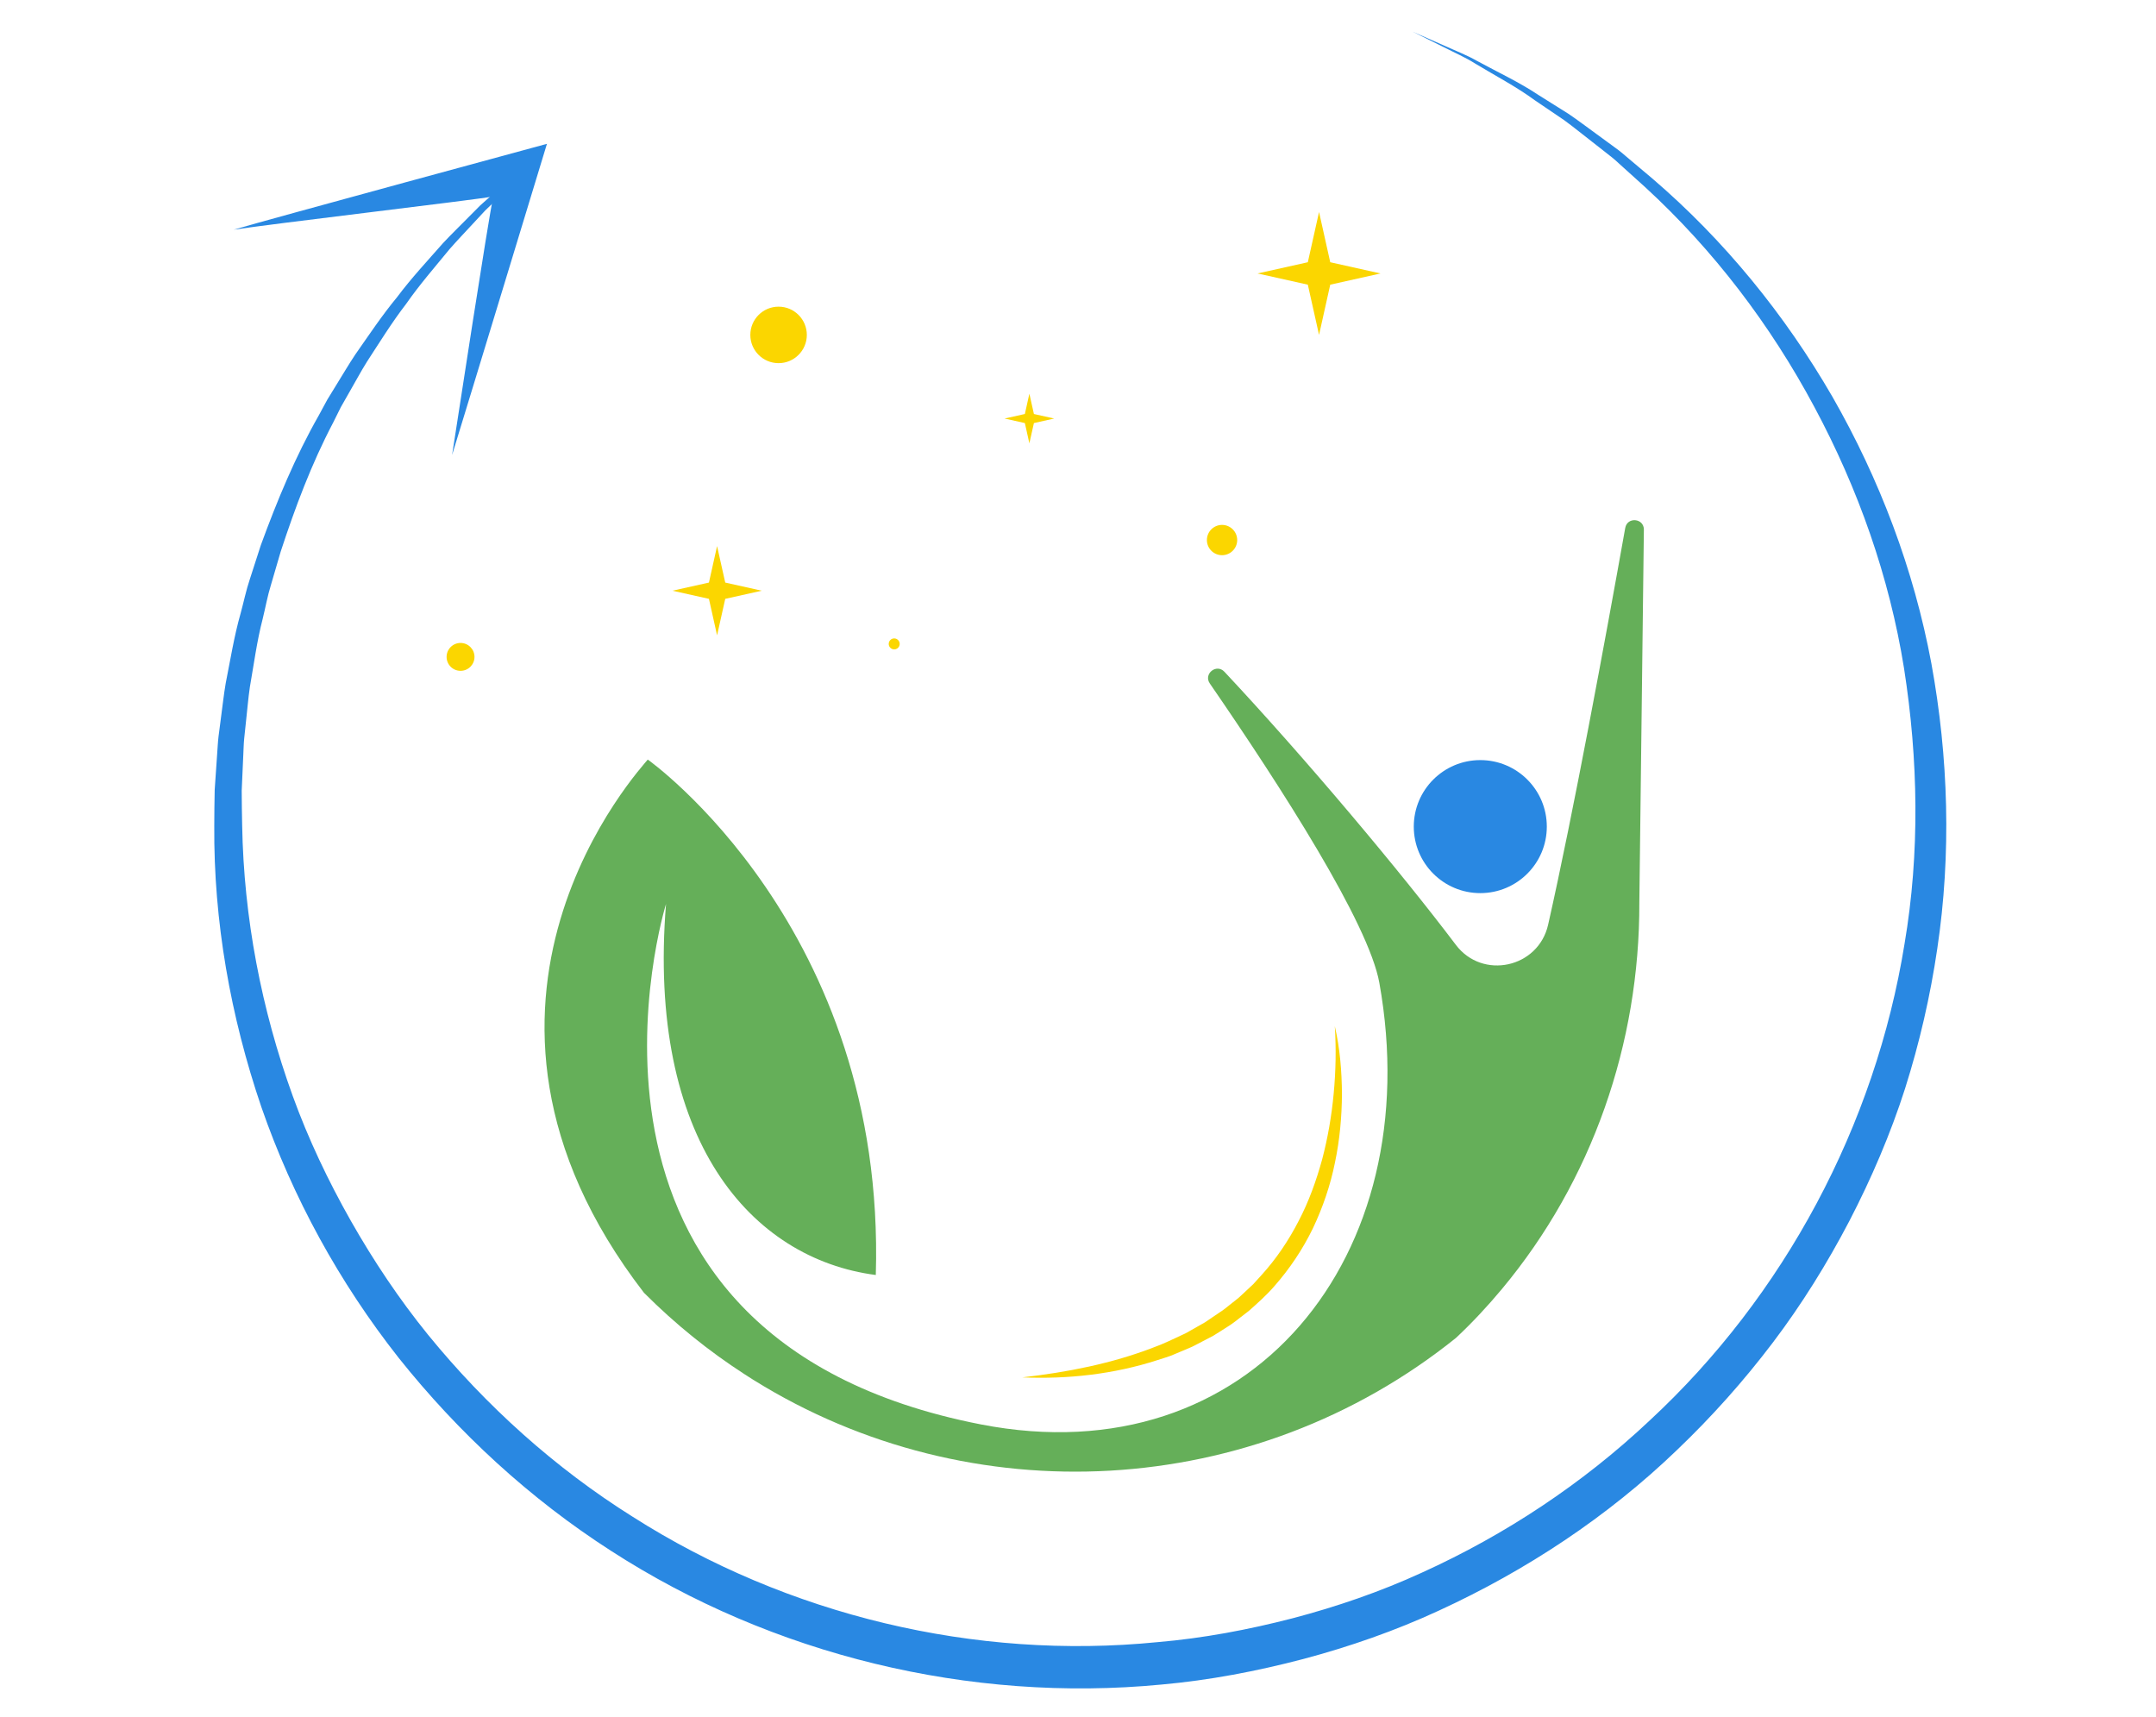 <?xml version="1.0" encoding="UTF-8"?> <svg xmlns="http://www.w3.org/2000/svg" xmlns:xlink="http://www.w3.org/1999/xlink" version="1.1" id="Layer_1" x="0px" y="0px" viewBox="0 -18.608 916.67 730" style="enable-background:new 0 0 916.67 872.67;" xml:space="preserve"> <style type="text/css"> .st0{fill:#39B54A;} .st1{fill:#2988E2;} .st2{fill:#65AF59;} .st3{fill:#FBD600;} .st4{fill:#FFFFFF;} </style> <g> <path class="st0" d="M691.84,671.7l0.61,0.47C692.31,672.09,692.12,671.94,691.84,671.7z"></path> <circle class="st1" cx="629.38" cy="332.85" r="28.28"></circle> <path class="st2" d="M697,365.13c0.17,59.91-20.07,118.35-58.44,164.34c-5.98,7.18-12.46,14.15-19.49,20.75 c-86.18,69.28-206.41,75.29-298.5,18.02c-0.16-0.1-0.32-0.2-0.49-0.3c-1.24-0.77-2.47-1.55-3.7-2.37 c-14.99-9.7-29.2-21.14-42.34-34.28c-0.09-0.09-0.16-0.16-0.25-0.25c-95.09-123.36-0.3-224,1.59-226.66 c0.01-0.03,0.03-0.04,0.03-0.04s101.38,71.59,96.96,219.16c-53.01-6.91-97.35-57.37-89.19-157.77c0,0-57.35,184.07,133.89,221.3 c114.83,22.35,190.24-71.72,169.39-187.77c-4.54-25.33-41.81-83.3-72.08-127.27c-2.8-4.07,2.83-8.59,6.21-4.98 c34.63,36.97,75.08,85.2,98.39,116.1c11.34,15.03,35.09,9.83,39.24-8.54c10.69-47.32,24.19-120.56,32.79-168.72 c0.86-4.82,7.98-4.15,7.92,0.75L697,365.13z"></path> <path class="st3" d="M567.52,417.7c2.19,9.41,2.97,19.13,3.04,28.85c-0.06,9.72-0.94,19.49-2.96,29.1 c-1.93,9.62-5.13,19.02-9.37,27.96c-4.31,8.91-9.89,17.24-16.46,24.7c-3.26,3.76-6.99,7.07-10.7,10.37l-5.89,4.56 c-0.96,0.79-2.02,1.44-3.05,2.12l-3.13,2l-3.15,1.97l-3.29,1.72l-3.28,1.71c-1.1,0.55-2.17,1.19-3.32,1.63l-6.8,2.87 c-2.25,1.01-4.64,1.61-6.96,2.4c-18.67,6.05-38.27,8.18-57.52,7.37c19.14-2.19,38.02-5.88,55.63-12.68 c4.46-1.56,8.64-3.72,12.91-5.66c1.08-0.45,2.07-1.09,3.09-1.66l3.05-1.73l3.05-1.73l2.89-1.97l2.9-1.96 c0.97-0.65,1.96-1.26,2.85-2.02l5.46-4.33c1.74-1.53,3.4-3.17,5.1-4.74l1.27-1.19l1.17-1.29l2.34-2.58 c6.24-6.87,11.47-14.63,15.73-22.92c4.34-8.26,7.52-17.14,10.02-26.22c2.4-9.11,4.02-18.48,4.9-27.96 C567.94,436.9,568.14,427.31,567.52,417.7z"></path> <circle class="st3" cx="519.58" cy="211.01" r="6.44"></circle> <circle class="st3" cx="380.19" cy="255.17" r="2.33"></circle> <circle class="st3" cx="331.03" cy="123.79" r="12.01"></circle> <circle class="st3" cx="195.81" cy="260.69" r="5.93"></circle> <polygon class="st3" points="439.59,161.27 448.21,159.34 439.59,157.42 437.66,148.79 435.74,157.42 427.12,159.34 435.74,161.27 437.66,169.89 "></polygon> <polygon class="st3" points="565.58,102.43 586.95,97.66 565.58,92.89 560.82,71.53 556.05,92.89 534.68,97.66 556.05,102.43 560.82,123.79 "></polygon> <polygon class="st3" points="308.35,236.01 323.86,232.55 308.35,229.09 304.88,213.58 301.42,229.09 285.91,232.55 301.42,236.01 304.88,251.53 "></polygon> <g transform="rotate(178, 459.866, 349.634)"> <circle cx="459.866" cy="349.634" r="368.242" fill="none"></circle> <path class="st1" d="M811.97,259.41c-11.98-38.91-30.56-75.8-54.68-108.69c-24.29-32.74-53.71-61.8-87.31-85.07 C602.89,18.91,519.75-4.32,438.09,0.66c-20.43,1.1-40.71,4.26-60.65,8.75c-19.92,4.57-39.54,10.64-58.39,18.58 c-37.69,15.76-73.08,37.37-103.5,64.68c-15.26,13.58-29.41,28.37-42.3,44.2c-12.89,15.83-24.28,32.84-34.35,50.57 c-10.01,17.76-18.73,36.26-25.63,55.44c-6.83,19.2-12.1,38.93-15.76,58.94c-7.43,40.03-7.62,81.2-1.73,121.31 c6.04,40.13,19.24,79.02,38.06,114.73c18.98,35.64,43.66,68.2,73.25,95.41l11.17,10.1c1.82,1.73,3.77,3.31,5.77,4.83l5.92,4.65 c3.97,3.07,7.83,6.27,11.88,9.21l12.45,8.43c8.14,5.85,17.12,10.38,25.72,15.47c4.26,2.63,8.89,4.57,13.35,6.8l13.48,6.51 l-13.17-7.12c-4.35-2.43-8.86-4.56-12.99-7.38c-8.34-5.46-17.02-10.35-24.85-16.53l-12.04-8.79c-3.91-3.06-7.63-6.36-11.46-9.52 l-5.69-4.79c-1.92-1.57-3.8-3.19-5.54-4.96l-10.69-10.35c-28.27-27.82-51.37-60.62-68.71-96c-17.4-35.34-29.36-73.38-34.22-112.36 c-4.7-38.94-4.03-78.66,3.86-117.02c15.15-76.79,56.44-147.97,115.5-198.93c29.3-25.72,62.96-46.34,98.93-61.17 c17.97-7.5,36.66-13.2,55.63-17.48c18.99-4.21,38.29-7.16,57.74-8.13c77.78-5.01,156.83,16.9,221.11,61.04 c32.29,21.85,60.71,49.32,84.3,80.41c11.76,15.59,22.06,32.25,31.11,49.56c9.02,17.32,16.83,35.32,22.84,53.94 c12.02,37.22,18.15,76.46,17.46,115.73c-0.11,4.91-0.12,9.82-0.32,14.73l-1.17,14.69c-0.23,2.45-0.32,4.91-0.65,7.34l-1.03,7.3 c-0.73,4.86-1.27,9.75-2.16,14.59c-2.04,9.62-3.65,19.35-6.46,28.79c-1.35,4.73-2.36,9.57-3.99,14.22l-4.64,14.03 c-6.78,18.48-14.36,36.8-24.17,53.98l-3.53,6.52l-3.89,6.31c-2.63,4.19-5.1,8.49-7.87,12.59c-5.69,8.09-11.18,16.36-17.51,24 c-5.95,7.95-12.74,15.19-19.29,22.65c-3.39,3.63-6.97,7.07-10.45,10.61l-5.26,5.28l-5.55,4.98c-4.22,4.04-8.63,7.86-13.12,11.59 c0.31,0.34,0.61,0.69,0.9,1.03c0.12,0.14,0.23,0.3,0.35,0.45c4.67-3.52,9.26-7.15,13.68-11.01l5.78-4.81l5.48-5.14 c3.63-3.45,7.37-6.81,10.91-10.35c6.87-7.3,13.99-14.4,20.29-22.24c6.68-7.52,12.53-15.7,18.59-23.73 c2.95-4.07,5.61-8.35,8.43-12.52l4.17-6.3l3.82-6.51c10.59-17.17,18.98-35.6,26.57-54.3l5.16-14.25c1.79-4.73,2.95-9.66,4.46-14.49 c3.11-9.64,5.03-19.58,7.36-29.44c1.03-4.95,1.72-9.97,2.59-14.96l1.24-7.5c0.4-2.5,0.57-5.03,0.86-7.55l1.57-15.12 c0.33-5.05,0.47-10.12,0.71-15.19C829.53,339.15,823.73,298.34,811.97,259.41z"></path> <path class="st1" d="M699.91,642.89c2.58-10.07,18.49-94.42,21.34-109.22c-6.85,19.67-44.92,130.8-44.92,130.8 s118.79-27.82,134.36-31.83C795.8,634.45,709.51,641.55,699.91,642.89z"></path> </g> </g> </svg> 